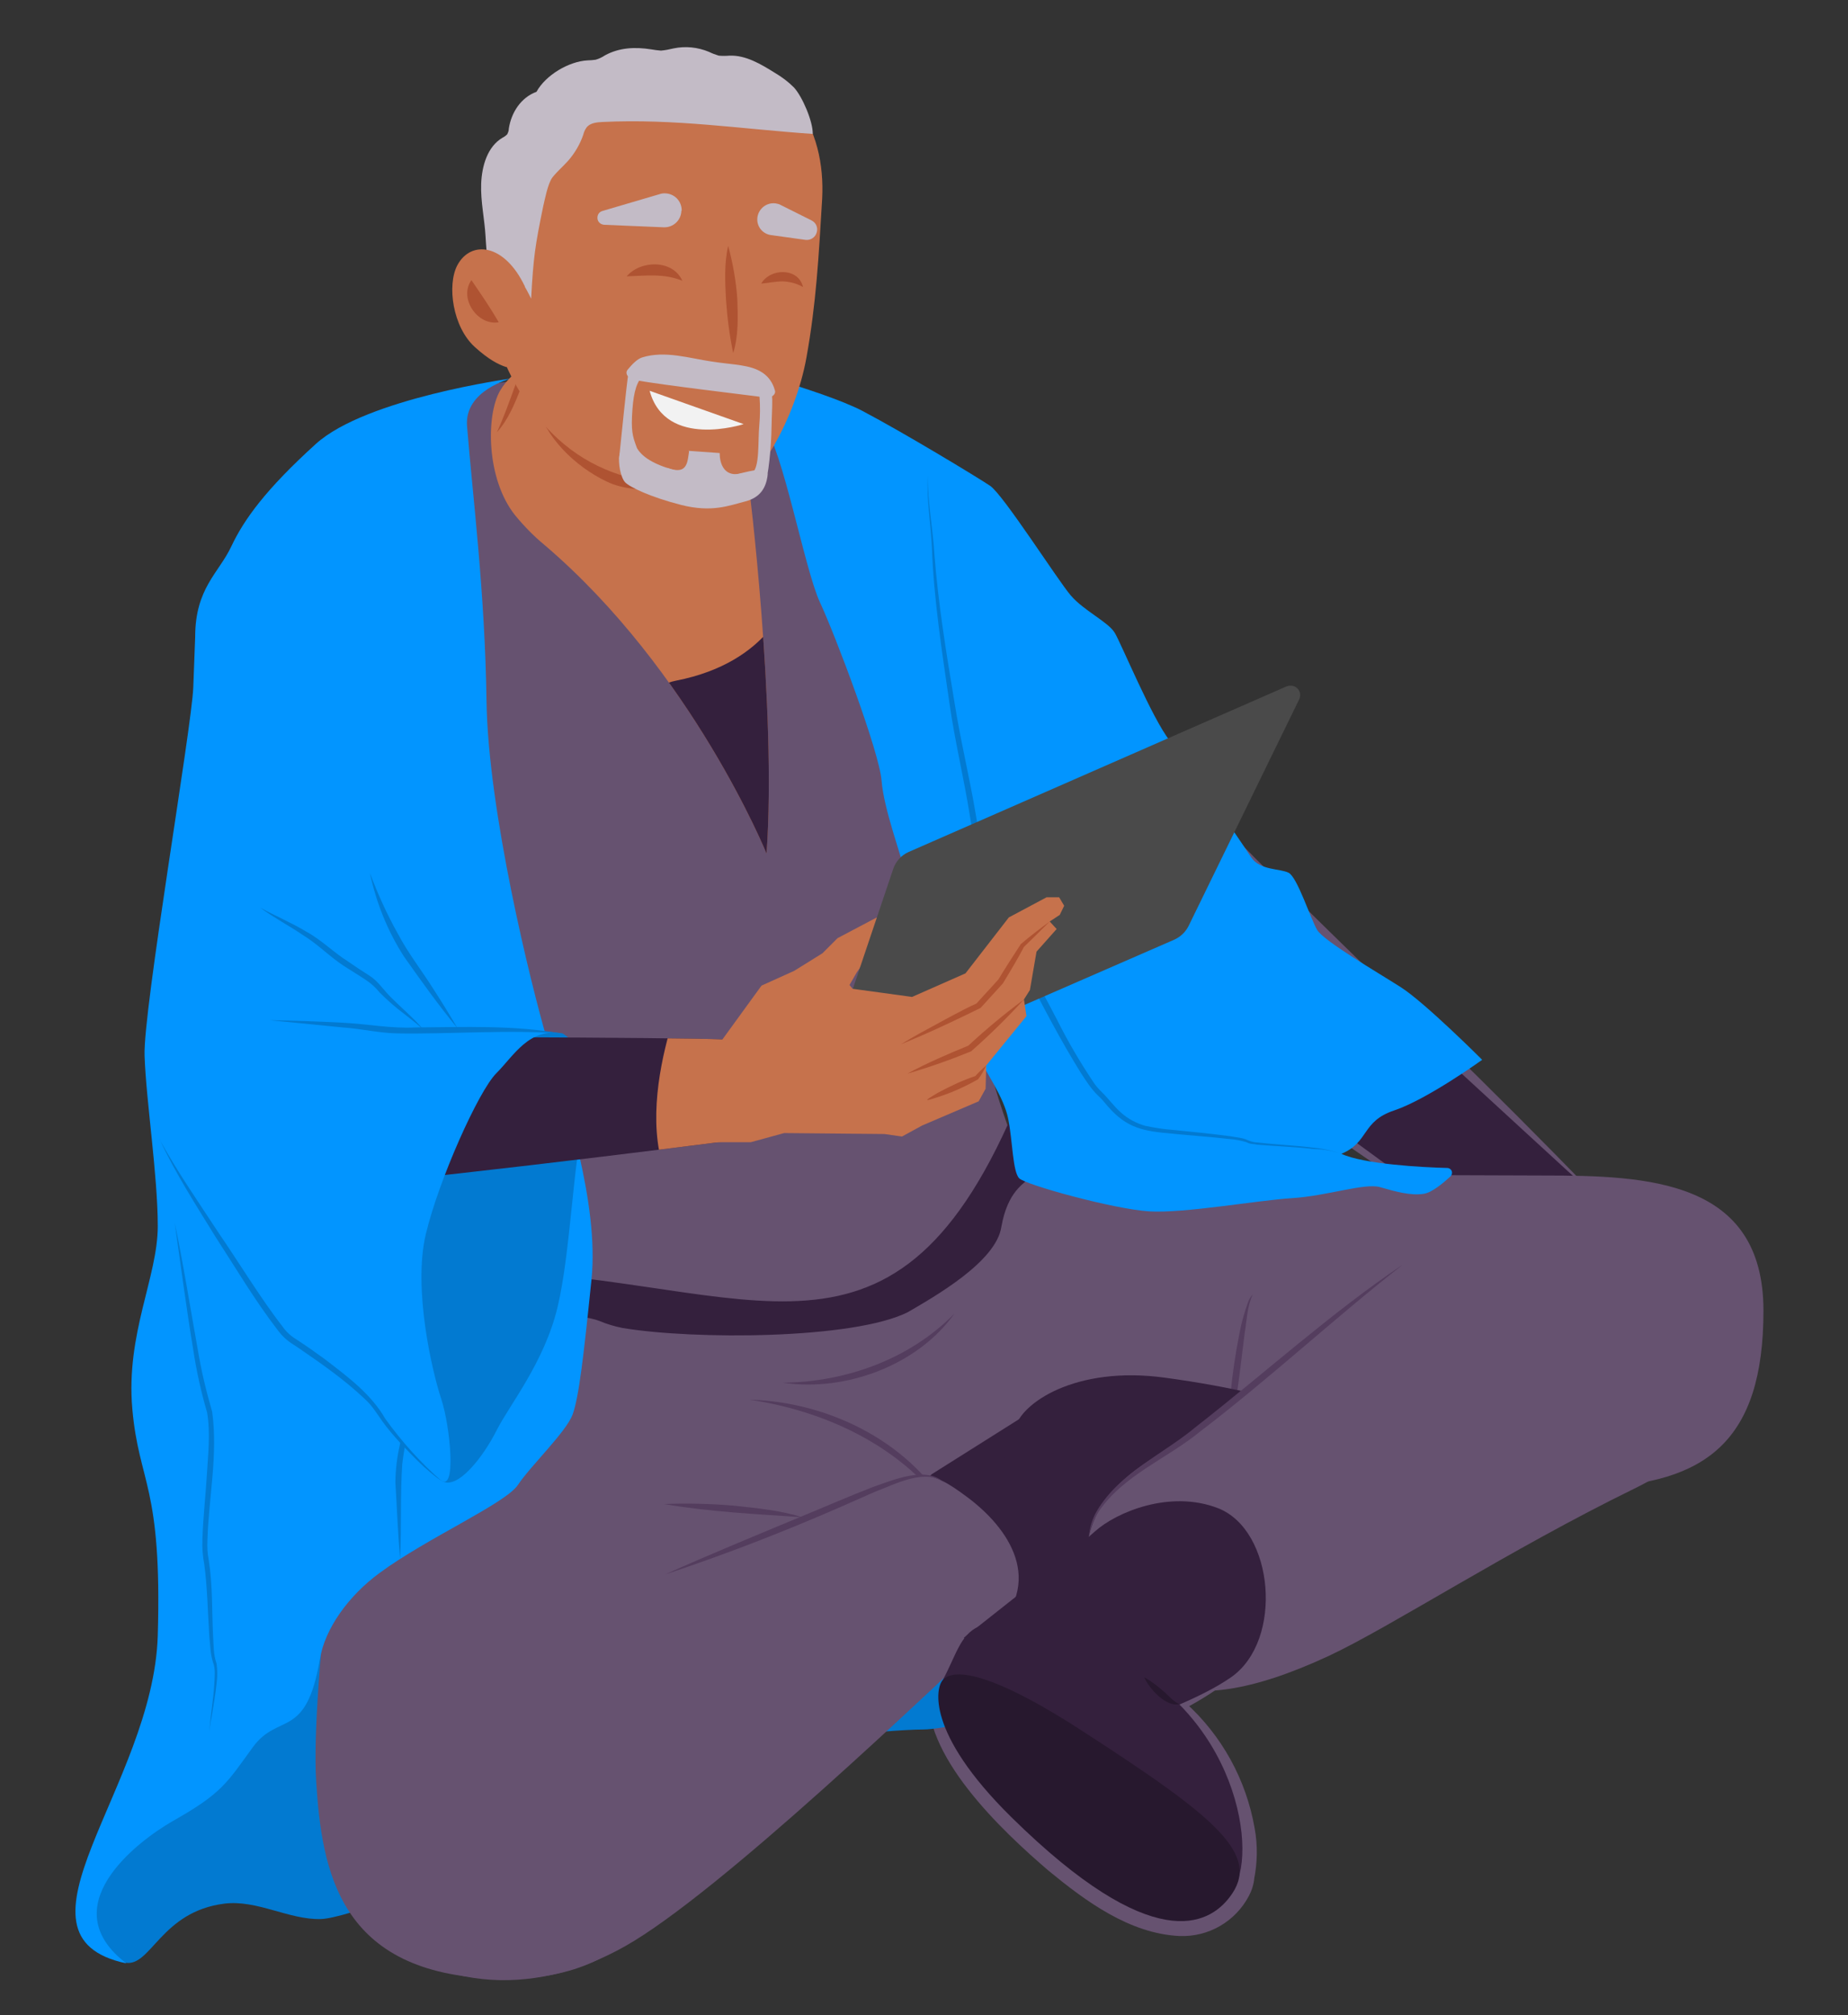 <?xml version="1.0" encoding="utf-8"?>
<!-- Generator: Adobe Illustrator 26.0.3, SVG Export Plug-In . SVG Version: 6.00 Build 0)  -->
<svg version="1.1" id="Laag_1" xmlns="http://www.w3.org/2000/svg" xmlns:xlink="http://www.w3.org/1999/xlink" x="0px" y="0px"
	 viewBox="0 0 588 641" style="enable-background:new 0 0 588 641;" xml:space="preserve">
<rect x="0" y="0" width="588" height="641" fill="#333333" stroke="none"/>
<style type="text/css">
	.st0{fill:#665270;}
	.st1{fill:#027AD1;}
	.st2{fill:#34203D;}
	.st3{fill:#543D5E;}
	.st4{fill:#27182E;}
	.st5{fill:#0295FF;}
	.st6{clip-path:url(#SVGID_00000165206540446500947660000018007693840971142329_);}
	.st7{fill:#C6724C;}
	.st8{clip-path:url(#SVGID_00000075881128638380205380000006250665133502261406_);}
	.st9{fill:#AF5332;}
	.st10{clip-path:url(#SVGID_00000166663037972820648980000001424879070869205685_);}
	.st11{fill:#F2F2F2;}
	.st12{fill:#C3BBC6;}
	.st13{fill:#4A4A4A;}
</style>
<g id="Layer_1">
	<path class="st0" d="M481.5,398.2c-3.6-2.5-7.2-5.3-10.6-8c-24-18.7-49.4-38.7-73.2-57.5c-6.7-5.3-14-11.2-20.7-16.6
		c-11.9-10.3-28.6-21.2-33.6-36.5c-2.3-7.2-0.2-14.1,5.2-19.5l0.5-0.5l0.5-0.4c2.8-2.6,6.4-4.1,10.2-4.3h0.6l0.6,0.1
		c2.2,0.1,4.4,0.7,6.4,1.6c4.4,2,8.4,4.8,11.6,8.5c2.1,2.5,4.6,5.4,6.8,7.5c12.3,12.4,26.1,24.9,39.1,36.5
		c26.4,23.7,53.4,46.8,80.9,69.3c-30.6-31.7-63.1-62.7-94.5-93.6c-7.7-7.7-15.7-15.2-22.7-23.4c-8.4-11-23-20.1-37.1-14.9
		c-8.6,3.2-15.5,11.2-18,20.2c-6,25.3,21.2,42.9,38.1,56.4c21.1,16.1,43.1,31.6,65,46.6C451.3,379.4,465.9,389.5,481.5,398.2
		L481.5,398.2z"/>
	<path class="st0" d="M392.4,533.5c-5.5,2.9-11.1,5.4-17,7.4c-0.7,0.3-1.1,1-0.8,1.8c0.1,0.2,0.2,0.4,0.4,0.5
		c9.5,11,15.4,24.6,17,39.1c0.5,4.6,0.2,9.3-1,13.9c-1.6,6.4-8.7,10.9-15.4,10.2c-5.2-0.6-10.2-2.2-14.8-4.7
		c-7.5-3.9-14.2-9-20.8-14.4c-12-10.3-37.3-32.5-36.7-49.1v-0.4l0.1-0.3l0-0.3c0,0,0-0.1,0.1-0.2c0,0,0-0.2,0,0c0,0-0.1,0.1-0.1,0.1
		c2.6-3.9,4.1-10,6.7-14c1-1.2,0.9-2.9-0.1-4.1l-0.7,4.5l0.9-0.7c0.8-0.9,1.7-1.7,2.7-2.4l0.3-0.2l0.2-0.2
		c5.3-4.6,12.9-11.3,18.2-16.1c6-5.5,11.9-11,17.5-16.9c-10.1,7.5-30.6,21.8-38.9,27.9c-1.6,0.8-3.1,1.8-4.3,3.2l0.4-0.4l-0.9,0.7
		c-1.4,1.1-1.7,3.1-0.7,4.5c0,0.1,0.1,0.1,0.1,0.2l0.1-3.8c-3.4,4.4-4.9,9-7.6,13.4l0.5-0.8l-0.3,0.4c-0.1,0.2-0.3,0.4-0.4,0.6
		c-0.8,1.2-1.3,2.6-1.5,4.1c-2.9,20.9,23.4,45.5,38,58c11.8,9.7,25.7,20,41.6,20.8c9.3,0.4,17.9-4.6,22.2-12.8
		c0.9-1.7,1.5-3.6,1.7-5.6l-0.1,0.5c1.1-5.4,1.2-11,0.2-16.4c-2.7-15.5-10.5-29.6-22.2-40.1l-0.5,2.3
		C382.2,540.7,387.5,537.3,392.4,533.5L392.4,533.5z"/>
	<path class="st1" d="M26.5,611.9c0,0,11.4,12.1,13.5,12.4c8,1.3,11.3-16.3,31.4-18.8c10.4-1.3,20.6,5.2,30.7,4.9
		c8.1-0.2,40-13,40-13l-3.5,6.8c0,0,28.3,1.2,40.9-6.6s34.9-25.3,34.9-25.3s42.1-17.4,49.3-19.2s24.7-3,30.1-3s21.7-3.6,21.7-3.6
		l30.1-13.9l83.6-45.7c0,0,43.9-42.8,38.5-46.3c-5.4-3.6-48.1-17.4-61.4-20.4s-74-5.4-74-5.4l-104.1,17.4l-74,28.3l-39.1,30.1
		c0,0-61.8,67.8-64.2,69S26.5,611.9,26.5,611.9z"/>
	<path class="st2" d="M351.5,301.1c-17.7-17.1-18.8-33.2-6.6-45.1s28.8-5.2,39.1,8.1S498.5,372,505.1,378.3s5.2,14.8,0,19.2
		c-5.2,4.4-15.9,5.2-24.4,0.7S371.8,320.7,351.5,301.1z"/>
	<path class="st0" d="M491.2,373.9c33.1,0,69.9,1.4,69.9,43s-18.4,55.2-54.8,56.2s-178.6,4.7-216.4,3.8s-39.7-35.9-39.7-60
		s11.8-40.1,52.4-42S470.5,373.9,491.2,373.9z"/>
	<polygon class="st2" points="326,450.3 283.3,477.2 318.8,518 376.8,473.4 	"/>
	<path class="st0" d="M76.1,182.1c20.4-25.3,46.1-54.6,83.2-60.4s77.1,2.9,94.5,5.8s28.4,2.9,32,18.9s15.4,55.4,21.3,83.8
		s-11.9,84,26,156.1c9.8,18.7,27.3,34-2.5,48.5s-32,50.8-81.4,68.3s-61.5,43.9-84,13.3c-22.5-30.5-59.6-120.7-77.8-168.7
		C73.3,310.8,85.1,170.9,76.1,182.1z"/>
	<path class="st3" d="M238.5,445.2c22,3.3,43.9,12.8,58.7,29.9c2.1,2.4,4.1,5,6,7.6C291,459.3,264.3,445.9,238.5,445.2L238.5,445.2z
		"/>
	<path class="st3" d="M390.6,462.9c1.6-8.5,2.6-17.1,3.8-25.7l1.6-12.9c0.7-4.1,0.8-8.8,2.6-12.6c-0.7,0.8-1.3,1.8-1.6,2.8
		c-1.1,3.1-2,6.2-2.6,9.5C391.8,436.9,390.6,449.9,390.6,462.9L390.6,462.9z"/>
	<path class="st3" d="M249.1,439.8c19.8,3,42.9-5.5,54.6-22C289.5,432.3,269.2,439.6,249.1,439.8z"/>
	<path class="st2" d="M370.6,438.2c42.9,5.8,71.7,17.4,70,27.1c-1.8,9.9-39.7,27.1-87,17c-48.6-10.4-31-25.9-30.6-28
		C324.7,446.5,342,434.3,370.6,438.2z"/>
	<path class="st4" d="M363.3,483.9c5.1-2.1,6.6-11.1,1.1-13.6C367.1,474.9,365.6,479.6,363.3,483.9z"/>
	<path class="st0" d="M422.8,526.7c-51.2,23.8-61.8,3.5-68-6s-22.5-37.1,14-58c19.8-11.3,67.1-55.3,103-73.3s63.8-18.4,80.3,5.2
		c16.5,23.6,7.6,59.5-32.1,78.9S442.3,517.6,422.8,526.7z"/>
	<path class="st0" d="M100.6,566.6c1.8,28.3,7.1,61.4,57.6,62.8s61.9-36.3,61.4-66.6s-18-118.1-24.6-139.3s-26.5-32.6-47.7-28.4
		s-29.3,12.3-33.1,33.5S98.7,536.9,100.6,566.6z"/>
	<path class="st0" d="M145.9,528.4c-26.4,13.3-54.8,59-32.1,81.7s54.8,26,85,9s97.7-82,116.1-99s5.7-34.3-7-43.8s-15.2-8.6-33.6-1.5
		S189.9,506.1,145.9,528.4z"/>
	<path class="st2" d="M145.7,403.8c88.8,0.7,135.2,41.7,175.1-46.4c18.5,24,1.9,9.8-2.2,32.9c-1.7,11.1-21.4,22.2-29.8,27.1
		c-17.3,8.6-67.8,8.8-90.7,5c-2.5-0.5-4.9-1.2-7.3-2.2c-12.9-5.2-77.9-1-56.8-16.9L145.7,403.8z"/>
	<path class="st5" d="M62.1,202.6c0-15.5,7.5-20.3,11.5-28.8s10.9-18.1,26.9-32.6s62.1-20.8,62.1-20.8s-14.9,3.7-14,15.1
		c1.8,22.4,5.7,52.6,6.2,87.5s14,89.7,19.4,108.2s16.5,51.3,14,75.8c-2.5,24.4-4,37.4-6,42.9s-13.5,16.5-17.4,22.4s-29.1,17-44,28
		c-10,7.3-17.4,17.8-19,27.3c-4.4,26.1-13.2,16.9-21.4,28.2s-9.8,14.6-25.2,23.3c-12.1,6.9-38.5,27.5-15,45.4
		c-41-8.7,8.6-56.3,10-104.3s-6-48.2-8.1-72.1s8.1-41.9,8.1-58.1s-3.7-39.7-4.2-54.2s15-104.2,15.5-117.2S62.1,202.6,62.1,202.6z"/>
	<path class="st1" d="M55.6,389c1.7,12.1,3.9,28.5,5.9,40.4c1,6.7,2.5,13.4,4.4,19.9c1.1,6.5,0.3,13.5-0.1,20.1s-1.2,13.5-1.4,20.4
		c-0.1,2.6,0.1,5.2,0.6,7.8c1,7.5,1.1,15.2,1.6,22.8c0.3,2.8,0.3,5.7,1.2,8.4c0.8,2.1,0.5,4.5,0.4,6.7c-0.3,5.1-1.2,10.1-1.6,15.2
		c0.2-1.7,0.5-3.4,0.8-5c0.5-3,1.2-7.1,1.5-10.1c0.3-2.2,0.3-4.4,0-6.5c-1-2.7-0.9-5.8-1.1-8.7c-0.4-8.1-0.1-16.2-1.4-24.3
		c-0.4-2-0.5-4.1-0.4-6.2c0.4-13.6,3.4-27.2,1.5-40.9c-1.9-6.5-3.5-13.2-4.6-19.9C60.5,415.8,58.4,402.3,55.6,389L55.6,389z"/>
	<path class="st1" d="M131.4,447.7c-3.6,7.4-5.5,15.6-5.6,23.8c0.5,8,0.8,16.4,1.5,24.4c0.5-10.1,0-20.3,0.7-30.3
		C128.7,459.5,130.2,453.7,131.4,447.7L131.4,447.7z"/>
	<path class="st1" d="M82.8,288.7c4.3,3.2,9.3,5.8,13.7,8.8c4.7,2.9,8.4,6.8,13,9.8c2.3,1.5,4.7,2.9,6.9,4.4c1.7,1.1,3.1,2.4,4.4,4
		c2.4,2.4,5,4.7,7.8,6.8c2.2,1.7,4.3,3.3,6.3,5.2c-3.5-4.2-7.8-7.6-11.5-11.5c-1.8-2-3.5-4.4-5.9-5.9s-4.6-3-6.8-4.5
		c-4.6-2.9-8.5-6.9-13.3-9.5C92.6,293.4,87.5,291.3,82.8,288.7L82.8,288.7z"/>
	<path class="st1" d="M117.7,277.7c2,9.4,5.6,18.4,10.8,26.5c5.5,7.8,11,15.5,17.1,22.9c-2.4-4.1-4.9-8.2-7.5-12.2
		c-3.8-6.1-8.2-11.6-11.5-17.9C123.1,290.8,120.2,284.3,117.7,277.7z"/>
	<path class="st1" d="M78.7,362.5c4.4,9.4-4.8,37.7-0.6,44s11.2,17.5,14.7,19.6s23.1,15.4,27.3,22.4s15.4,18.9,20.3,22.4
		s13.4-7.5,17.7-16.1c4-7.9,15.1-21.5,19.3-39s5-47.4,8.4-58.7c2.3-7.6,1.8-23.1-6.8-28.4c-18.9-2.8-50.4,0-58.1-1.4
		s-31.6,7.9-31.6,7.9s-1.8-2.3-12.4,5.4S73.8,352,78.7,362.5z"/>
	<g>
		<defs>
			<path id="SVGID_1_" d="M96.9,377.9c-21.2,0.7-35.1-0.7-37.8-20.5s6-26.5,25.8-27.2s134-0.2,144.6,0.4s29.2,0.7,30.5,12.6
				s-9.9,17.2-24.5,19.2S118.1,377.2,96.9,377.9z"/>
		</defs>
		<clipPath id="SVGID_00000042003644163890292820000005866656586989414077_">
			<use xlink:href="#SVGID_1_"  style="overflow:visible;"/>
		</clipPath>
		<g style="clip-path:url(#SVGID_00000042003644163890292820000005866656586989414077_);">
			<path class="st2" d="M33.2,409.6c-30.5,1.5-50.5-1.5-54.3-47.3s8.6-61.1,37.2-62.6s235.5-1.5,250.7,0s42,1.5,43.9,29
				s-14.3,39.7-35.3,44.3S63.8,408.1,33.2,409.6z"/>
			<path class="st7" d="M259.8,307.7l-40.8,3.5c0,0-22.6,49.6-0.5,73.2c22.1,23.6,57-8.4,57-8.4L259.8,307.7z"/>
		</g>
	</g>
	<path class="st5" d="M50.8,362.4c4.4,9.4,23.1,37.8,27.3,44.1s11.2,17.5,14.7,19.6s23.1,15.4,27.3,22.4s15.4,18.9,20.3,22.4
		s2.8-17.5,0-25.9s-9.1-35-4.9-52.5s16.8-45.5,22.4-51.1s10.5-14.7,21-12.6c-18.9-2.8-50.4,0-58.1-1.4s-35-2.8-35-2.8
		s-14-2.1-24.5,5.6S45.9,351.9,50.8,362.4z"/>
	<path class="st1" d="M50.8,362.4c5,10.8,11.5,20.8,17.7,30.9c6.5,10,12.5,20.2,19.8,29.7c1.4,1.9,3.1,3.5,5.1,4.7l1.8,1.2
		c7.3,5,14.6,10.1,21,16.2c2.2,2,3.7,4.5,5.4,6.9s3.7,4.7,5.7,6.9c4.1,4.3,8.2,8.7,13.1,12.1c-6.7-5.9-12.6-12.5-17.8-19.7
		c-4.5-7.9-12-13.4-19-18.8c-3-2.2-6.1-4.4-9.2-6.4c-1.8-1.1-3.4-2.5-4.6-4.3c-6.3-8-14.1-20.7-20-29.3c-6.5-9.9-13.3-19.7-19-30
		L50.8,362.4z"/>
	<path class="st1" d="M178.9,328.8c-15.3-2.8-31.1-2.1-46.6-2c-7.9,0.4-15.4-1.1-23.2-1.5s-15.6-0.7-23.3-0.8l23.2,2.3
		c5.9,0.4,11.6,1.8,17.5,1.9C142.5,329,163,327.4,178.9,328.8L178.9,328.8z"/>
	<path class="st5" d="M274.4,130.7c-12.8-6.7-49-16.1-49-16.1s11.2,11.9,17.5,20.3s13.1,46.2,18,56.7s18.9,47.6,19.6,56.7
		s6.3,23.8,7.7,30.1s12.1,20,14.2,34s4.4,14.9,7.9,21.9s9.1,14.6,10.5,21.6s1.4,16.8,3.5,18.9s30.1,9.8,41.3,10.5s34.3-3.5,45.5-4.2
		s23.1-4.9,28-3.5s9.8,2.8,14,2.1c2.5-0.4,6-3.3,8.4-5.5c0.6-0.6,0.7-1.6,0.1-2.2c-0.3-0.3-0.7-0.5-1.1-0.5
		c-8-0.2-26.6-1.2-33.7-4.5c8.9-3.7,6.3-10.3,16.8-13.8s28-16.1,28-16.1s-18.2-18.2-25.9-23.1c-7.7-4.9-24.5-14.7-26.6-18.2
		s-6.3-16.8-9.1-18.2s-9.1-0.7-11.9-4.9l-2.8-4.2c0,0-17.5-25.9-23.1-32.9s-15.4-30.8-17.5-34.3s-9.8-7-14-11.9
		s-21.5-32.1-25.7-34.9S287.7,137.7,274.4,130.7z"/>
	<path class="st1" d="M427.1,367.1c-2.8-1-5.8-1.7-8.8-2c-6-0.8-12.1-1-18.1-1.7c-1.1,0-2.1-0.3-3.1-0.7c-1.8-0.9-3.8-0.9-5.7-1.3
		c-6-0.8-12.1-1.4-18.1-2c-3-0.2-6-0.7-8.9-1.3c-2.8-0.8-5.5-2.2-7.7-4.2c-2.3-2-4-4.5-6.2-6.6c-1-1-2-2.1-2.8-3.4
		c-4.2-6.3-8-12.8-11.4-19.6c-5.5-10.7-11.9-21.2-15.5-32.6c-0.5-2-1-4.2-0.5-6.2c0.4-0.7,0.7-1.5,0.8-2.4c0-4.5-5.8-5.3-7.7-8.6
		c-0.3-0.6-0.5-1.2-0.6-1.8l-0.8-4.5l-1.5-9c-2-12-4.9-23.7-6.8-35.8c-2.6-15.7-5.2-31.4-6.4-47.3c-0.5-8.3-2.2-16.6-2.1-24.9
		c-0.4,7.6,0.9,15.1,1.3,22.7c0.6,16.7,3.2,33.2,5.6,49.8c1.7,12,4.6,23.8,6.5,35.8l1.5,9l0.8,4.5c0.1,0.9,0.3,1.7,0.8,2.5
		c1.2,2.1,3.6,3.4,5.4,4.8c1.2,0.9,2.1,1.9,2,2.8c0,0.5-0.3,0.9-0.7,1.9c-0.7,2.4-0.1,5,0.5,7.3c1.8,6,4.6,11.4,7.3,16.9
		c5.6,10.8,11.2,21.6,17.6,31.9c1.7,2.6,3.3,5.2,5.6,7.4c1.1,1,2,2.1,3,3.3c6.2,7.2,11.6,8,20.7,8.8c6,0.6,12.1,1,18.1,1.7
		c1.8,0.1,3.7,0.5,5.4,1c1.1,0.7,2.3,0.5,3.5,0.8c6,0.5,12.1,0.7,18.1,1.4C421.2,365.5,424.2,366.1,427.1,367.1L427.1,367.1z"/>
	<g>
		<defs>
			<path id="SVGID_00000107561669200445375240000005845700165265633448_" d="M243.9,271.5c0,0-23.6-58.1-70.7-98.2
				c-3.4-2.8-6.5-6-9.3-9.4c-9.2-11.5-9.3-31.8-4.8-39.6c9-15.4,34.7-13.1,34.7-13.1l44.3,41.9C238.2,153.1,247.2,225.8,243.9,271.5
				z"/>
		</defs>
		<clipPath id="SVGID_00000144310335020817008680000000359598812680047255_">
			<use xlink:href="#SVGID_00000107561669200445375240000005845700165265633448_"  style="overflow:visible;"/>
		</clipPath>
		<g style="clip-path:url(#SVGID_00000144310335020817008680000000359598812680047255_);">
			<polygon class="st7" points="288.3,300.9 96.5,308.7 105.9,42.1 343.5,62.9 			"/>
			<path class="st2" d="M250.7,190c0,0-5.4,20.6-35.6,26.5s7.1,75.5,7.1,75.5l42.2-8.5L250.7,190z"/>
		</g>
	</g>
	<path class="st9" d="M231.3,145.9c-12.2,9.7-28.1,12.1-38.2,7.3s-19.8-14.2-22.4-24.9s3-21.4,3-21.4L231.3,145.9z"/>
	<path class="st9" d="M158.1,137.5c3.6-4,5.7-9.1,7.6-14c1.8-5,3.2-10.2,3.9-15.4C165.2,117.7,162.5,127.9,158.1,137.5L158.1,137.5z
		"/>
	<g>
		<defs>
			<path id="SVGID_00000114072890579812080680000010699336594205241984_" d="M206.5,125.5c0,0,21.9-3.4,31.4,4.6
				c0.4,0.6-1.1,10-2.6,10.9C229.6,144.4,208.6,140.6,206.5,125.5z"/>
		</defs>
		<clipPath id="SVGID_00000063623661632638308310000007731650060147078552_">
			<use xlink:href="#SVGID_00000114072890579812080680000010699336594205241984_"  style="overflow:visible;"/>
		</clipPath>
		<g style="clip-path:url(#SVGID_00000063623661632638308310000007731650060147078552_);">
			<path id="man_1_Orginal_6-2" class="st9" d="M196.4,120.7c0,0,35.4-5.5,50.7,7.4c0.6,0.9-1.8,16.2-4.1,17.6
				C233.8,151.2,199.8,145.1,196.4,120.7z"/>
			<path class="st11" d="M238.8,138.2c0,0-5-0.8-12.4-1.4s-19.3-1-19.3-1l17.6,10L238,144L238.8,138.2z"/>
			<path class="st11" d="M207.8,128.9c0,0,8.2,0,15.9,0.7s14.9,1.3,14.8,2.6s-1.9,2.3-0.4,2.7s2.2-2.6,2.5-4.5s-0.6-8.8-0.6-8.8
				l-37.2-6.7l-0.9,15.5L207.8,128.9z"/>
		</g>
	</g>
	<path id="man_1_Orginal_13" class="st7" d="M256.6,113.7c-3.5,19.6-15.9,40.3-22.2,40.3c-14.1,0-42.4,4.4-63-20.9
		c-21.8-26.8-17-55.9-14.1-76.5s20.5-42.1,57.9-40.2s47.5,25.3,46.4,46.8C260.5,81.6,259.7,96.5,256.6,113.7z"/>
	<path class="st12" d="M159.1,86.6c-4.3-0.3-4.3-7-4.6-11.3c-0.3-5.6-1.6-11.1-1.4-16.8s2-11.9,6.8-14.7c0.6-0.3,1-0.6,1.5-1.1
		c0.3-0.6,0.5-1.2,0.5-1.8c0.8-5.2,3.9-9.9,8.8-11.7c2.9-5.3,10.3-9.7,16.3-10c0.8,0,1.7-0.1,2.5-0.2c1.1-0.3,2.1-0.8,3-1.4
		c4.6-2.5,9.6-2.7,14.7-1.9c1,0.2,2.1,0.3,3.1,0.4c1.3-0.1,2.7-0.4,4-0.7c3.8-0.8,7.7-0.4,11.3,1.1c1,0.5,2.1,0.9,3.1,1.2
		c1.1,0.1,2.2,0.1,3.4,0c5.2-0.2,10,2.7,14.5,5.5c2.2,1.3,4.2,2.8,6,4.6c2.7,2.9,6.1,10.9,6,14.8c-23.1-1.6-43.8-4.9-66.9-3.8
		c-1.9,0.1-4,0.3-5.1,1.8c-0.5,0.7-0.8,1.4-1,2.2c-1,3-2.7,5.9-4.8,8.3c-1.6,1.8-3.5,3.4-5,5.3s-2.5,7.3-3,9.4
		c-2.5,12.2-3.1,16-3.8,29.2C167,91.1,165.4,86.9,159.1,86.6z"/>
	<g id="man_1_Orginal_24">
		<path id="man_1_Orginal_25" class="st7" d="M167,91.1c-6.5-13.7-17.2-14.8-21.5-6.7c-3.3,6.3-1.5,19.6,5.6,26
			c4.3,3.9,7.4,5.5,9.8,6.3c1.2,0.3,2.4-0.3,2.8-1.5c0-0.1,0.1-0.2,0.1-0.3L167,91.1z"/>
	</g>
	<g id="man_1_Orginal_11">
		<path class="st9" d="M231.7,78.2c-1.3,5.6-1,11.4-0.7,17.1c0.4,5.7,1.1,11.4,2.3,17c1.7-5.6,1.5-11.4,1.3-17.2
			C234.2,89.4,233.2,83.8,231.7,78.2L231.7,78.2z"/>
	</g>
	<path id="man_1_Orginal_8" class="st12" d="M241,69.1L241,69.1c0.4-2.8,3-4.8,5.8-4.4c0.6,0.1,1.1,0.2,1.6,0.5l9.8,4.9
		c1.4,0.7,2.1,2.2,1.7,3.7l0,0c-0.4,1.7-2,2.7-3.6,2.5l-10.8-1.5C242.6,74.5,240.6,71.9,241,69.1z"/>
	<path id="man_1_Orginal_7" class="st12" d="M216.9,66.9L216.9,66.9c0-3-2.4-5.4-5.4-5.4c-0.4,0-0.7,0-1.1,0.1l-18.7,5.5
		c-1.1,0.3-1.7,1.3-1.6,2.4l0,0c0.1,1.1,1,1.9,2.1,2l19,0.8c3,0.1,5.5-2.2,5.6-5.2C216.9,67,216.9,67,216.9,66.9z"/>
	<path id="man_1_Orginal_6-3" class="st11" d="M206.7,124.3l29.9,10.6C236.6,134.9,211.8,143,206.7,124.3z"/>
	<g id="man_1_Orginal_5">
		<path class="st9" d="M150,89.1c-4.1,5.7,1.9,14.6,8.7,13.4C155.9,97.7,153.2,93.8,150,89.1z"/>
	</g>
	<path class="st9" d="M217.1,89.3c-3-6.8-13.3-6.6-17.7-1.4C205.6,87.7,211.2,86.9,217.1,89.3z"/>
	<path class="st9" d="M255.5,91.3c-1.4-6.2-10.4-6.1-13.3-1.1c2.5-0.2,4.6-0.7,6.9-0.7C251.4,89.6,253.6,90.2,255.5,91.3z"/>
	<path class="st12" d="M243.5,153.6c0.9-1.8,1.9-11.1,2-17.9s0.8-11.4-1-13.6s-6.1-2.2-4.4-1.3s2,9,1.5,14.4s0.2,13.4-2.3,15.3
		s1.3,4.9,1.3,4.9C241.8,155.4,242.9,154.7,243.5,153.6z"/>
	<path class="st12" d="M200,118.3c-0.8,5.2-2.2,20-2.9,26.4s4.5,7,5.2,5s1.6-3.6,0.5-6.8s-2-4.6-1.7-10.6s1-10.1,3.2-12.5
		S200,118.3,200,118.3z"/>
	<path class="st12" d="M226.5,115c-7-1-14.9-3.6-22.2-1.3c-1.6,0.5-3.3,2.3-4.6,3.9c-1,1.2,0.2,2.9,2.3,3.3
		c9.9,1.7,32.1,4.3,41.4,5.5c2.1,0.3,3.7-1,3.1-2.4c-0.6-2.2-1.9-4.1-3.8-5.4C238.7,115.9,233.5,116.1,226.5,115z"/>
	<path class="st12" d="M214.9,149.6c6.9,1.9,15.9,2.1,19.6,1.2c5.6-1.3,10.2-2.6,9.7,0.7s-2,6.7-7.1,8s-10.6,3.6-20.4,1.1
		s-16.4-5.7-17.8-7.2s-2.3-6.1-1.8-8.7s4.2-4.1,5.8-1.8C204.4,145.2,207.7,147.7,214.9,149.6z"/>
	<path class="st12" d="M212.2,148.8c4.5,1.6,6.1,0.5,6.7-2.9s0.2-2.5,0.2-2.5l9.9,0.7c0,0-0.4,8.2,7,6.5s-9.6,7.9-9.6,7.9l-13.6-1.9
		L212.2,148.8z"/>
	<path class="st3" d="M446.4,402.2c-22.9,15.4-43.9,34.5-65.7,51.5c-10.6,8.9-24.4,14.6-31.7,26.9c-1.4,2.4-2.3,5.2-2.5,8
		c0.5-2.7,1.5-5.3,3-7.7c7.9-11.7,21.8-16.9,32.4-25.6C403.7,438.7,424.8,419.1,446.4,402.2L446.4,402.2z"/>
	<path class="st3" d="M300.6,471.8c-5.6-5.8-16.5-1-22.9,1.2c-7.5,2.9-14.8,6.1-22.1,9.1c-13,5.4-31.4,13-44,18.7
		c19-6.3,37.6-13.5,55.9-21.5c3.6-1.6,7.3-3.2,10.9-4.8C284.6,472.2,294.7,466.7,300.6,471.8L300.6,471.8z"/>
	<path class="st3" d="M211.3,478.4c14.6,2.5,29.3,3.2,44,4.2c-7.1-2.2-14.5-2.9-21.9-3.7C226.1,478.3,218.7,478.1,211.3,478.4
		L211.3,478.4z"/>
	<path class="st2" d="M387.5,479.7c17.9,6.9,21,42.1,4.2,53.8c-18.1,12.6-60.1,23.1-60.1,23.1l-24.9-35.7c0,0,29.1-22.6,41.7-33.8
		C355.2,481,372.2,473.8,387.5,479.7z"/>
	<path class="st2" d="M391.9,601.6c8.8-10.5,2.4-57.9-41.1-75.7c-45.8-18.8-42.4-6.8-51,8.8c-5.2,9.3,58.4,55.8,58.4,55.8
		L391.9,601.6z"/>
	<path class="st4" d="M344.4,550.6c42.7,27.6,57.2,39.5,46.8,52.9c-6.6,8.6-24.3,18.9-69.4-25.5c-27.5-27.1-23.9-41.4-21.9-43.5
		C301.1,533.1,307.1,526.4,344.4,550.6z"/>
	<path class="st4" d="M375.2,542c-2.1-0.9-3.5-2.9-5.3-4.3c-1.8-1.6-3.7-3-5.8-4.2C365.4,536.9,371.2,543.2,375.2,542L375.2,542z"/>
	<polygon class="st7" points="225.3,336.9 242.3,313.5 252.7,308.8 261.7,303.2 266.5,298.4 279,291.8 281.2,294.7 278.8,300.5 
		272.6,309.3 270.3,313.3 273.7,317.5 257,340.4 235.4,345.7 	"/>
	<path class="st13" d="M284.2,276.4l-21.7,64.4c-0.6,1.9,0.4,3.9,2.2,4.5c0.8,0.3,1.8,0.2,2.6-0.1l106.3-46.3c2-0.9,3.6-2.4,4.6-4.4
		l35.2-72.1c0.7-1.5,0.1-3.3-1.4-4c-0.8-0.4-1.7-0.4-2.6-0.1L289.1,271C286.8,272,285,274,284.2,276.4z"/>
	<polygon class="st7" points="220.8,363.3 238.9,363.3 249.5,360.4 281.4,360.7 287,361.5 293.4,358 311.4,350.3 313.6,346.3 
		313.8,338.9 326.6,323.2 325.8,317.9 327.7,314.9 329.8,302.7 336.2,295.5 334,293.1 337.2,291 338.6,288.1 337,285.4 333,285.4 
		321,291.8 307.2,309.6 290.2,317.1 270.5,314.4 228.8,333.5 219.5,335.7 	"/>
	<path class="st9" d="M334,293.1c-3.1,2.3-6.3,4.7-9.2,7.2c-2.3,3.5-5.3,8.2-7.1,11.2c-2.3,2.6-4.7,5.1-7,7.7
		c-4.6,2-12.5,6.5-18.1,9.5c-2,1.1-4,2.3-6,3.5c2.1-0.9,4.3-1.8,6.4-2.7c6.4-2.8,12.7-5.8,19-8.9c2.4-2.6,4.7-5.2,7.1-7.8
		c2.2-3.6,5.1-8.5,6.7-11.6C328.6,298.5,331.3,295.8,334,293.1L334,293.1z"/>
	<path class="st9" d="M325.8,317.9c-6.2,4.6-12.1,9.5-17.7,14.7c-6.6,2.7-13.1,5.5-19.4,8.9c6.9-2,13.7-4.4,20.3-7.1
		C314.9,329.2,320.5,323.7,325.8,317.9L325.8,317.9z"/>
	<path class="st9" d="M313.8,338.9c-1.3,1.1-2.5,2.3-3.6,3.5l0.3-0.2c-4.2,1.4-8.2,3.3-12.1,5.4c-4.6,2.7-4.6,2.9,0.5,1.2
		c4.3-1.4,8.4-3.3,12.3-5.5C312.3,341.9,313.1,340.4,313.8,338.9L313.8,338.9z"/>
</g>
</svg>
